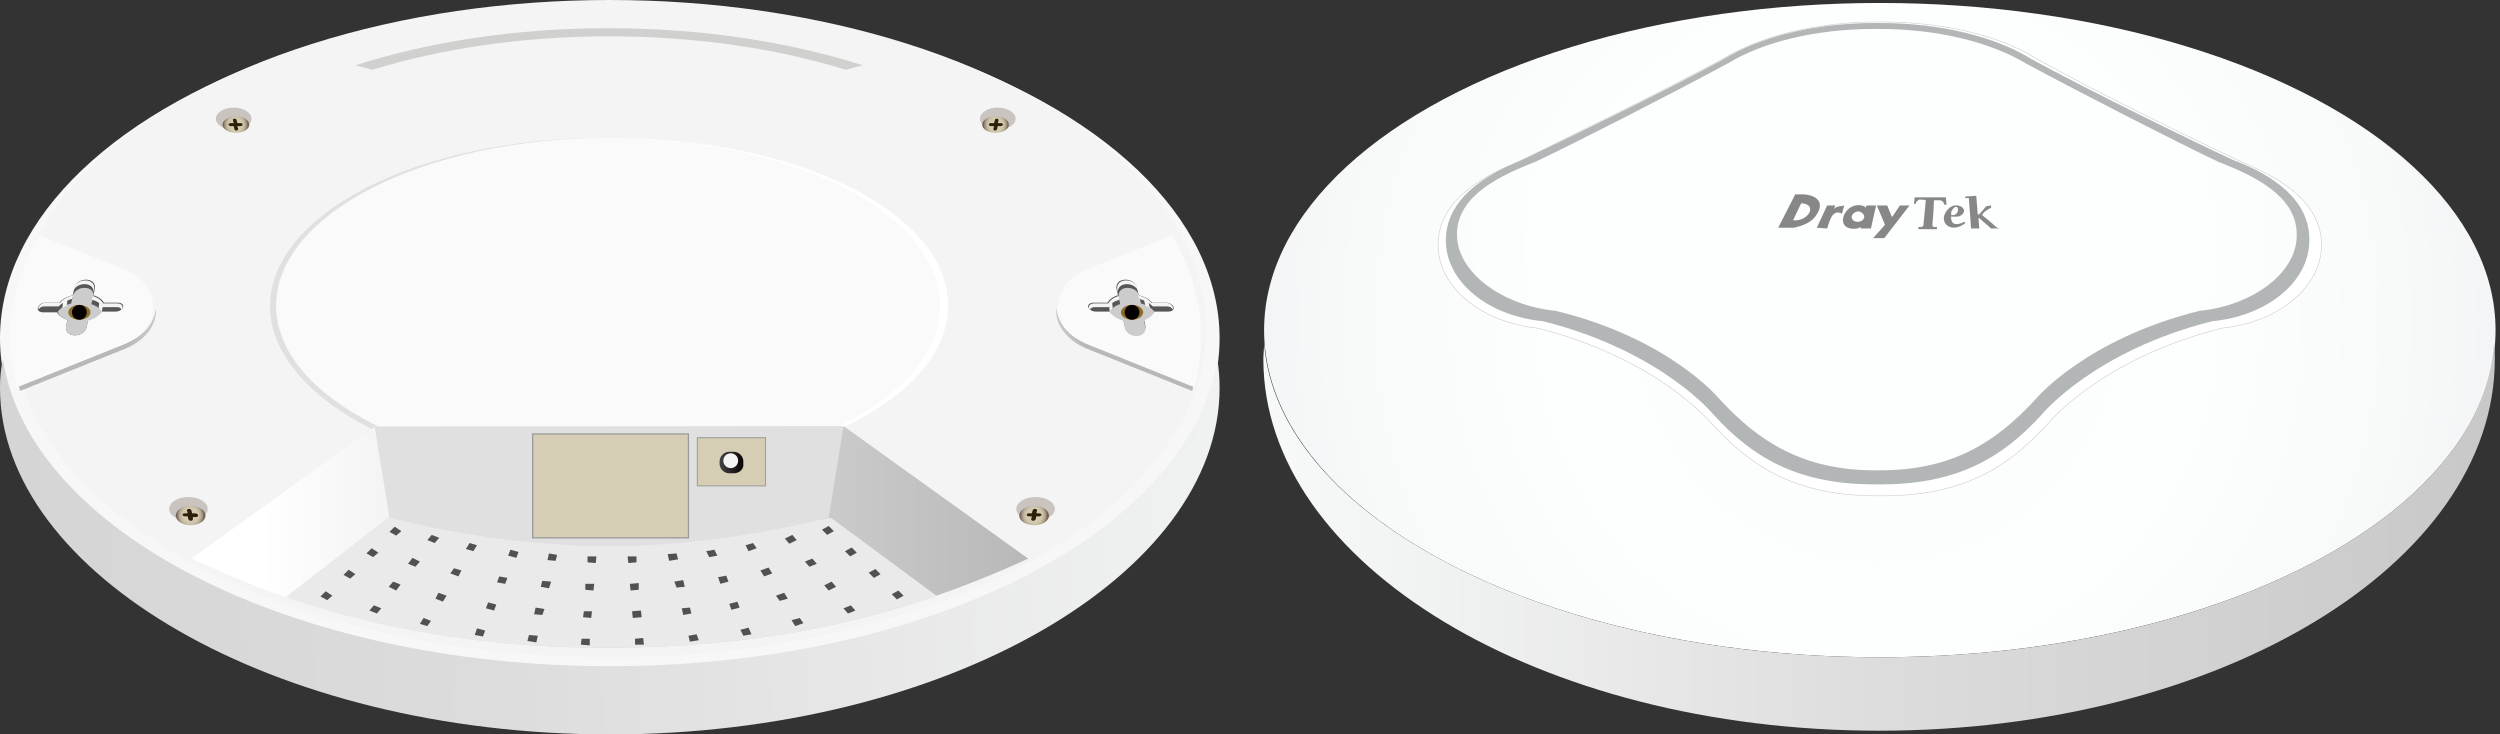 <?xml version="1.0" encoding="UTF-8"?>
<svg width="337px" height="99px" viewBox="0 0 337 99" version="1.1" xmlns="http://www.w3.org/2000/svg" xmlns:xlink="http://www.w3.org/1999/xlink">
    <rect x="0" y="0" width="337" height="99" fill="#333333" stroke="none"/>
    <!-- Generator: Sketch 55.2 (78181) - https://sketchapp.com -->
    <title>912C-01</title>
    <desc>Created with Sketch.</desc>
    <defs>
        <linearGradient x1="135.341%" y1="48.985%" x2="-52.74%" y2="50.709%" id="linearGradient-1">
            <stop stop-color="#F8FAFA" offset="0%"></stop>
            <stop stop-color="#EEEFEF" offset="22.98%"></stop>
            <stop stop-color="#DDDCDC" offset="51.01%"></stop>
            <stop stop-color="#D3D3D3" offset="77.64%"></stop>
            <stop stop-color="#C8C8C9" offset="99.62%"></stop>
        </linearGradient>
        <linearGradient x1="0.006%" y1="49.95%" x2="99.943%" y2="49.95%" id="linearGradient-2">
            <stop stop-color="#FFFFFF" offset="8.712%"></stop>
            <stop stop-color="#B8B8B8" offset="100%"></stop>
        </linearGradient>
        <linearGradient x1="105.919%" y1="72.319%" x2="73.712%" y2="58.924%" id="linearGradient-3">
            <stop stop-color="#FFFFFF" offset="8.712%"></stop>
            <stop stop-color="#B8B8B8" offset="100%"></stop>
        </linearGradient>
        <linearGradient x1="-6.353%" y1="72.355%" x2="25.879%" y2="58.938%" id="linearGradient-4">
            <stop stop-color="#FFFFFF" offset="8.712%"></stop>
            <stop stop-color="#B8B8B8" offset="100%"></stop>
        </linearGradient>
        <radialGradient cx="49.02%" cy="48.809%" fx="49.02%" fy="48.809%" r="70.777%" gradientTransform="translate(0.49,0.488),scale(0.65,1),translate(-0.49,-0.488)" id="radialGradient-5">
            <stop stop-color="#D5CEB4" offset="0%"></stop>
            <stop stop-color="#D4CCB2" offset="44.08%"></stop>
            <stop stop-color="#CEC5AC" offset="59.95%"></stop>
            <stop stop-color="#C3B8A0" offset="71.27%"></stop>
            <stop stop-color="#B3A78F" offset="80.42%"></stop>
            <stop stop-color="#9F917C" offset="88.25%"></stop>
            <stop stop-color="#877867" offset="95.07%"></stop>
            <stop stop-color="#726356" offset="100%"></stop>
        </radialGradient>
        <radialGradient cx="49.14%" cy="48.809%" fx="49.14%" fy="48.809%" r="70.777%" gradientTransform="translate(0.491,0.488),scale(0.65,1),rotate(180),translate(-0.491,-0.488)" id="radialGradient-6">
            <stop stop-color="#D5CEB4" offset="0%"></stop>
            <stop stop-color="#D4CCB2" offset="44.08%"></stop>
            <stop stop-color="#CEC5AC" offset="59.95%"></stop>
            <stop stop-color="#C3B8A0" offset="71.27%"></stop>
            <stop stop-color="#B3A78F" offset="80.42%"></stop>
            <stop stop-color="#9F917C" offset="88.25%"></stop>
            <stop stop-color="#877867" offset="95.07%"></stop>
            <stop stop-color="#726356" offset="100%"></stop>
        </radialGradient>
        <radialGradient cx="49.047%" cy="50.662%" fx="49.047%" fy="50.662%" r="75.277%" gradientTransform="translate(0.49,0.507),scale(0.611,1),translate(-0.49,-0.507)" id="radialGradient-7">
            <stop stop-color="#D5CEB4" offset="0%"></stop>
            <stop stop-color="#D4CCB2" offset="44.08%"></stop>
            <stop stop-color="#CEC5AC" offset="59.95%"></stop>
            <stop stop-color="#C3B8A0" offset="71.27%"></stop>
            <stop stop-color="#B3A78F" offset="80.42%"></stop>
            <stop stop-color="#9F917C" offset="88.25%"></stop>
            <stop stop-color="#877867" offset="95.07%"></stop>
            <stop stop-color="#726356" offset="100%"></stop>
        </radialGradient>
        <radialGradient cx="50.75%" cy="50.662%" fx="50.75%" fy="50.662%" r="75.277%" gradientTransform="translate(0.507,0.507),scale(0.611,1),rotate(180),translate(-0.507,-0.507)" id="radialGradient-8">
            <stop stop-color="#D5CEB4" offset="0%"></stop>
            <stop stop-color="#D4CCB2" offset="44.08%"></stop>
            <stop stop-color="#CEC5AC" offset="59.95%"></stop>
            <stop stop-color="#C3B8A0" offset="71.27%"></stop>
            <stop stop-color="#B3A78F" offset="80.42%"></stop>
            <stop stop-color="#9F917C" offset="88.25%"></stop>
            <stop stop-color="#877867" offset="95.07%"></stop>
            <stop stop-color="#726356" offset="100%"></stop>
        </radialGradient>
        <linearGradient x1="-0.523%" y1="47.786%" x2="101.931%" y2="47.786%" id="linearGradient-9">
            <stop stop-color="#424242" offset="0%"></stop>
            <stop stop-color="#050001" offset="100%"></stop>
        </linearGradient>
        <radialGradient cx="49.801%" cy="48.944%" fx="49.801%" fy="48.944%" r="106.098%" gradientTransform="translate(0.498,0.489),scale(0.531,1),rotate(179.411),translate(-0.498,-0.489)" id="radialGradient-10">
            <stop stop-color="#FBFDFD" offset="0%"></stop>
            <stop stop-color="#FDFEFE" offset="46.2%"></stop>
            <stop stop-color="#F8FAFA" offset="75.43%"></stop>
            <stop stop-color="#F0F0F2" offset="100%"></stop>
        </radialGradient>
        <linearGradient x1="0.035%" y1="49.995%" x2="100.079%" y2="49.995%" id="linearGradient-11">
            <stop stop-color="#F8FAFA" offset="0%"></stop>
            <stop stop-color="#DDDCDC" offset="51.01%"></stop>
            <stop stop-color="#C8C8C9" offset="99.62%"></stop>
        </linearGradient>
        <linearGradient x1="0.009%" y1="50.066%" x2="99.982%" y2="50.066%" id="linearGradient-12">
            <stop stop-color="#F5F5F5" offset="0%"></stop>
            <stop stop-color="#FAFAFB" offset="61.74%"></stop>
            <stop stop-color="#F6F6F6" offset="96.54%"></stop>
        </linearGradient>
        <radialGradient cx="48.825%" cy="48.92%" fx="48.825%" fy="48.92%" r="190.03%" gradientTransform="translate(0.488,0.489),scale(0.529,1),rotate(-179.85),translate(-0.488,-0.489)" id="radialGradient-13">
            <stop stop-color="#FDFEFE" offset="37.61%"></stop>
            <stop stop-color="#F8FAFA" offset="66.76%"></stop>
            <stop stop-color="#F0F0F2" offset="100%"></stop>
        </radialGradient>
    </defs>
    <g id="Page-1" stroke="none" stroke-width="1" fill="none" fill-rule="evenodd">
        <g id="912C-01" fill-rule="nonzero">
            <g id="Group">
                <ellipse id="Oval" fill="#F7F7F7" cx="82.2" cy="45.6" rx="82.2" ry="45.3"></ellipse>
                <ellipse id="Oval" fill="#F4F4F5" cx="82.2" cy="44.3" rx="80.4" ry="44.3"></ellipse>
                <path d="M82.2,89.8 C39.2,89.8 3.9,71.6 0.4,48.4 C0.1,49.7 0,51 0,52.3 C0,77.3 36.8,99 82.2,99 C127.6,99 164.4,77.4 164.4,52.3 C164.4,51 164.3,49.7 164.1,48.4 C160.4,71.6 125.2,89.8 82.2,89.8 Z" id="Path" fill="url(#linearGradient-1)"></path>
                <g transform="translate(36, 18)">
                    <path d="M1.2,23.2 C1.2,10.8 21.2,0.8 45.9,0.6 C45.7,0.6 45.5,0.6 45.3,0.6 C20.3,0.6 0.4,10.8 0.4,23.3 C0.4,35.8 21.2,47 45.3,45.8 C45.5,45.8 45.7,45.8 45.9,45.8 C21.2,45.6 1.2,35.6 1.2,23.2 Z" id="Path" fill="#E0E0E0"></path>
                    <path d="M46.5,0.6 C46.3,0.6 46.1,0.6 45.9,0.6 C70.6,0.8 90.6,10.8 90.6,23.2 C90.6,35.6 70.6,45.6 45.9,45.8 C46.1,45.8 46.3,45.8 46.5,45.8 C71.5,45.8 91.8,35.7 91.8,23.2 C91.8,10.7 71.6,0.6 46.5,0.6 Z" id="Path" fill="#FFFFFF"></path>
                    <ellipse id="Oval" fill="#FAFAFB" cx="46" cy="23.2" rx="44.7" ry="22.6"></ellipse>
                </g>
                <path d="M82.2,73.6 C92.1,73.7 102.4,71.2 112,69.8 L126.2,80.3 C132.9,78 138.6,75.3 138.6,75.3 L113.8,57.5 L82.2,57.5 L82.2,57.5 L50.6,57.5 L25.8,75.3 C25.8,75.3 31.7,78.1 38.5,80.5 L52.4,69.8 C62,71.2 72.2,73.7 82.2,73.6 Z" id="Path" fill="url(#linearGradient-2)"></path>
                <path d="M82.2,87.3 C101.7,87.3 116.2,83.8 126.2,80.3 L112,69.8 C102.3,71.2 92.1,73.7 82.2,73.6 C72.3,73.7 62,71.2 52.4,69.8 L38.9,80.3 C48.9,83.8 62.6,87.4 82.2,87.3 L82.2,87.3 Z" id="Path" fill="#999999" opacity="0.37"></path>
                <path d="M82.2,87.3 C101.7,87.3 116.2,83.8 126.2,80.3 L112,69.8 C102.3,71.2 92.1,73.7 82.2,73.6 C72.3,73.7 62,71.2 52.4,69.8 L38.5,80.5 C48.4,83.9 62.6,87.4 82.2,87.3 L82.2,87.3 Z" id="Path" fill="#EAEAEA"></path>
                <path d="M82.2,57.5 L50.5,57.5 L52.5,69.8 L52.5,69.8 C62.8,72.3 72.3,73.6 82.1,73.6 C91.9,73.6 101.4,72.3 111.7,69.8 L111.7,69.8 L113.7,57.5 L82.2,57.5 Z" id="Path" fill="#E0E0E0"></path>
                <rect id="Rectangle" stroke="#999999" stroke-width="0.173" fill="#D5CEB4" x="71.8" y="58.5" width="21" height="14"></rect>
                <path d="M47.9,8.8 L50.2,9.4 C59.7,6.5 70.6,4.9 82.1,4.9 C93.7,4.9 104.6,6.5 114,9.4 L116.3,8.8 C106.2,5.6 94.5,3.8 82,3.8 C69.5,3.8 58,5.6 47.9,8.8 Z" id="Path" fill="#D0D0CE"></path>
                <path d="M2.7,52 L16.9,46.3 C19.5,45.3 20.9,43.4 21,41.5 C21.2,43.6 19.8,45.8 16.9,47 L2.7,52.7 C2.1,50.5 1.8,48.2 1.8,45.9 C1.8,45.8 1.8,45.7 1.8,45.6 C1.7,47.7 2.1,49.9 2.7,52 Z" id="Path" fill="url(#linearGradient-3)"></path>
                <path d="M16.5,46.5 L2.3,52.2 C1.7,50 1.4,47.7 1.4,45.4 C1.4,40.6 2.8,36 5.3,31.7 L16.5,36.2 C22.1,38.4 22.1,44.3 16.5,46.5 Z" id="Path" fill="#FAFAFB"></path>
                <g id="Path" transform="translate(5, 37)">
                    <path d="M1.1,3.8 L3,3.8 C3.4,3.3 4,3 4.8,2.8 L5,1.9 C5.1,1.2 5.8,0.7 6.6,0.7 C7.4,0.7 7.9,1.2 7.8,1.9 L7.6,2.8 C8.3,3 8.8,3.4 9,3.8 L10.9,3.8 C11.4,3.8 11.7,4.1 11.6,4.4 C11.5,4.7 11.1,5 10.6,5 L8.7,5 C8.3,5.5 7.7,5.8 6.9,6 L6.7,7 C6.6,7.7 5.9,8.2 5.1,8.2 C4.3,8.2 3.8,7.7 3.9,7 L4.1,6.1 C3.4,5.9 2.9,5.5 2.7,5.1 L0.8,5.1 C0.3,5.1 -8.8817842e-16,4.8 0.1,4.5 C0.2,4.1 0.6,3.8 1.1,3.8 Z" fill="#565657"></path>
                    <path d="M2.8,5 C3.2,4.5 3.8,4.1 4.6,3.9 L4.8,3 C4.9,2.3 5.6,1.8 6.4,1.8 C7.2,1.8 7.7,2.3 7.6,3 L7.3,4 C8,4.2 8.5,4.6 8.7,5.1 C8.3,5.6 7.7,6 6.9,6.2 L6.7,7 C6.6,7.7 5.9,8.2 5.1,8.2 C4.3,8.2 3.8,7.7 3.9,7 L4.1,6.1 C3.4,5.9 2.9,5.5 2.8,5 Z" fill="#CCCCCC"></path>
                    <g id="Group" fill="#F4F4F5">
                        <path d="M10.7,4.4 L8.8,4.4 C8.6,3.9 8.1,3.6 7.4,3.4 L7.5,2.9 C8.2,3.1 8.7,3.5 8.9,3.9 L10.8,3.9 C11.3,3.9 11.6,4.2 11.5,4.5 C11.5,4.6 11.4,4.7 11.4,4.8 C11.3,4.5 11.1,4.4 10.7,4.4 Z" id="Path"></path>
                        <path d="M4.7,3.3 C3.9,3.5 3.3,3.9 2.9,4.3 L1,4.3 C0.7,4.3 0.4,4.4 0.2,4.7 C0.2,4.6 0.1,4.5 0.2,4.4 C0.3,4.1 0.7,3.8 1.2,3.8 L3.1,3.8 C3.5,3.3 4.1,3 4.9,2.8 L4.7,3.3 Z" id="Path"></path>
                        <path d="M6.4,1.3 C5.6,1.3 4.9,1.8 4.8,2.5 L4.9,2 C5,1.3 5.7,0.8 6.5,0.8 C7.3,0.8 7.8,1.3 7.7,2 L7.6,2.5 C7.7,1.8 7.2,1.3 6.4,1.3 Z" id="Path"></path>
                    </g>
                    <polygon fill="#F4F4F5" points="8.3 4.5 8.7 5.1 8.9 4.1 8.4 3.7"></polygon>
                    <polygon fill="#F4F4F5" points="4 4.2 3.4 4.5 3.5 3.7 4.1 3.4"></polygon>
                </g>
                <path d="M160.7,52 L146.5,46.3 C143.9,45.3 142.5,43.4 142.4,41.5 C142.2,43.6 143.6,45.8 146.5,47 L160.7,52.7 C161.3,50.5 161.6,48.2 161.6,45.9 C161.6,45.8 161.6,45.7 161.6,45.6 C161.6,47.7 161.3,49.9 160.7,52 Z" id="Path" fill="url(#linearGradient-4)"></path>
                <path d="M146.8,46.5 L161,52.2 C161.6,50 161.9,47.7 161.9,45.4 C161.9,40.6 160.5,36 158,31.7 L146.8,36.2 C141.2,38.4 141.2,44.3 146.8,46.5 Z" id="Path" fill="#FAFAFB"></path>
                <g id="Path" transform="translate(146, 37)">
                    <path d="M11.2,3.8 L9.3,3.8 C8.9,3.3 8.3,3 7.5,2.8 L7.3,1.9 C7.2,1.2 6.5,0.7 5.7,0.7 C4.9,0.7 4.4,1.2 4.5,1.9 L4.7,2.8 C4,3 3.5,3.4 3.3,3.8 L1.4,3.8 C0.9,3.8 0.6,4.1 0.7,4.4 C0.8,4.7 1.2,5 1.7,5 L3.6,5 C4,5.5 4.6,5.8 5.4,6 L5.6,6.9 C5.7,7.6 6.4,8.1 7.2,8.1 C8,8.1 8.5,7.6 8.4,6.9 L8.2,6 C8.9,5.8 9.4,5.4 9.6,5 L11.5,5 C12,5 12.3,4.7 12.2,4.4 C12.1,4.1 11.7,3.8 11.2,3.8 Z" fill="#565657"></path>
                    <path d="M9.6,5 C9.2,4.5 8.6,4.1 7.8,3.9 L7.6,3 C7.5,2.3 6.8,1.8 6,1.8 C5.2,1.8 4.7,2.3 4.8,3 L5,4 C4.3,4.2 3.8,4.6 3.6,5.1 C4,5.6 4.6,6 5.4,6.2 L5.6,7.1 C5.7,7.8 6.4,8.3 7.2,8.3 C8,8.3 8.5,7.8 8.4,7.1 L8.2,6.2 C8.9,5.9 9.4,5.5 9.6,5 Z" fill="#CCCCCC"></path>
                    <g id="Group" fill="#F4F4F5">
                        <path d="M1.6,4.4 L3.5,4.4 C3.7,3.9 4.2,3.6 4.9,3.4 L4.8,2.9 C4.1,3.1 3.6,3.5 3.4,3.9 L1.5,3.9 C1,3.9 0.7,4.2 0.8,4.5 C0.8,4.6 0.9,4.7 0.9,4.8 C1,4.5 1.3,4.4 1.6,4.4 Z" id="Path"></path>
                        <path d="M7.6,3.3 C8.4,3.5 9,3.9 9.4,4.3 L11.3,4.3 C11.6,4.3 11.9,4.4 12.1,4.7 C12.1,4.6 12.2,4.5 12.1,4.4 C12,4.1 11.6,3.8 11.1,3.8 L9.2,3.8 C8.8,3.3 8.2,3 7.4,2.8 L7.6,3.3 Z" id="Path"></path>
                        <path d="M5.9,1.3 C6.7,1.3 7.4,1.8 7.5,2.5 L7.4,2 C7.3,1.3 6.6,0.8 5.8,0.8 C5,0.8 4.5,1.3 4.6,2 L4.7,2.5 C4.6,1.8 5.1,1.3 5.9,1.3 Z" id="Path"></path>
                    </g>
                    <polygon fill="#F4F4F5" points="4 4.5 3.6 5.1 3.5 4.1 3.9 3.7"></polygon>
                    <polygon fill="#F4F4F5" points="8.4 4.2 9 4.5 8.8 3.7 8.2 3.4"></polygon>
                </g>
                <g id="Path" transform="translate(43, 70)" fill="#525151">
                    <g id="Group" transform="translate(0, 1)">
                        <polygon id="Path" points="10.4 1.2 9.5 0.7 10.2 0 11.1 0.6"></polygon>
                        <polygon id="Path" points="7.3 4.1 6.4 3.6 7.1 2.9 8 3.5"></polygon>
                        <polygon id="Path" points="4.2 7 3.3 6.5 4 5.8 4.9 6.4"></polygon>
                        <polygon id="Path" points="1.1 9.9 0.2 9.4 0.9 8.7 1.8 9.3"></polygon>
                    </g>
                    <g id="Group" transform="translate(6, 2)">
                        <polygon id="Path" points="9.6 1.2 8.6 0.8 9.2 0.1 10.2 0.5"></polygon>
                        <polygon id="Path" points="7 4.4 6 4 6.6 3.2 7.6 3.7"></polygon>
                        <polygon id="Path" points="4.4 7.6 3.4 7.1 4 6.4 5 6.8"></polygon>
                        <polygon id="Path" points="1.8 10.7 0.8 10.3 1.4 9.6 2.4 10"></polygon>
                    </g>
                    <g id="Group" transform="translate(13, 3)">
                        <polygon id="Path" points="7.8 1.3 6.8 1 7.3 0.2 8.3 0.5"></polygon>
                        <polygon id="Path" points="5.8 4.7 4.7 4.3 5.2 3.6 6.2 3.9"></polygon>
                        <polygon id="Path" points="3.7 8.1 2.7 7.7 3.1 6.9 4.2 7.3"></polygon>
                        <polygon id="Path" points="1.6 11.4 0.6 11.1 1.1 10.3 2.1 10.7"></polygon>
                    </g>
                    <g id="Group" transform="translate(21, 4)">
                        <polygon id="Path" points="5.6 1.2 4.5 0.9 4.8 0.1 5.9 0.4"></polygon>
                        <polygon id="Path" points="4.1 4.7 3 4.5 3.3 3.7 4.4 3.9"></polygon>
                        <polygon id="Path" points="2.6 8.3 1.5 8 1.8 7.2 2.9 7.5"></polygon>
                        <polygon id="Path" points="1.1 11.8 0 11.6 0.3 10.7 1.4 11"></polygon>
                    </g>
                    <g id="Group" transform="translate(28, 4)">
                        <polygon id="Path" points="3.9 1.6 2.8 1.5 3 0.6 4.1 0.8"></polygon>
                        <polygon id="Path" points="3 5.3 1.9 5.1 2.1 4.3 3.3 4.4"></polygon>
                        <polygon id="Path" points="2.1 8.9 1 8.8 1.2 7.9 2.4 8.1"></polygon>
                        <polygon id="Path" points="1.3 12.6 0.1 12.4 0.3 11.6 1.5 11.7"></polygon>
                    </g>
                    <g id="Group" transform="translate(35, 4)">
                        <polygon id="Path" points="2.3 1.9 1.2 1.8 1.2 1 2.4 1"></polygon>
                        <polygon id="Path" points="2 5.6 0.9 5.5 0.9 4.7 2.1 4.7"></polygon>
                        <polygon id="Path" points="1.7 9.3 0.6 9.2 0.7 8.4 1.8 8.4"></polygon>
                        <polygon id="Path" points="1.5 13 0.3 12.9 0.4 12.1 1.5 12.1"></polygon>
                    </g>
                    <g id="Group" transform="translate(41, 4)">
                        <polygon id="Path" points="1.8 1.8 0.7 1.9 0.6 1 1.8 1"></polygon>
                        <polygon id="Path" points="2.1 5.5 1 5.6 0.9 4.7 2.1 4.6"></polygon>
                        <polygon id="Path" points="2.5 9.2 1.3 9.3 1.2 8.4 2.4 8.3"></polygon>
                        <polygon id="Path" points="2.8 12.9 1.6 12.9 1.6 12.1 2.7 12"></polygon>
                    </g>
                    <g id="Group" transform="translate(47, 4)">
                        <polygon id="Path" points="1.4 1.4 0.2 1.6 0 0.7 1.2 0.6"></polygon>
                        <polygon id="Path" points="2.3 5.1 1.2 5.2 0.9 4.4 2.1 4.2"></polygon>
                        <polygon id="Path" points="3.2 8.7 2.1 8.9 1.9 8 3 7.9"></polygon>
                        <polygon id="Path" points="4.2 12.3 3 12.5 2.8 11.7 3.9 11.5"></polygon>
                    </g>
                    <g id="Group" transform="translate(52, 4)">
                        <polygon id="Path" points="1.7 0.9 0.6 1.1 0.2 0.3 1.3 0.1"></polygon>
                        <polygon id="Path" points="3.2 4.4 2.1 4.7 1.8 3.8 2.9 3.6"></polygon>
                        <polygon id="Path" points="4.7 7.9 3.6 8.2 3.3 7.4 4.4 7.1"></polygon>
                        <polygon id="Path" points="6.3 11.5 5.2 11.7 4.8 10.9 5.9 10.6"></polygon>
                    </g>
                    <g id="Group" transform="translate(57, 3)">
                        <polygon id="Path" points="2 0.9 0.9 1.3 0.5 0.5 1.5 0.2"></polygon>
                        <polygon id="Path" points="4.1 4.3 3 4.7 2.5 3.9 3.6 3.5"></polygon>
                        <polygon id="Path" points="6.2 7.7 5.1 8 4.6 7.3 5.7 6.9"></polygon>
                        <polygon id="Path" points="8.3 11 7.2 11.4 6.7 10.6 7.8 10.3"></polygon>
                    </g>
                    <g id="Group" transform="translate(62, 2)">
                        <polygon id="Path" points="2.4 0.8 1.4 1.3 0.8 0.6 1.8 0.1"></polygon>
                        <polygon id="Path" points="5.1 4 4.1 4.4 3.5 3.7 4.5 3.3"></polygon>
                        <polygon id="Path" points="7.7 7.1 6.7 7.6 6.1 6.9 7.1 6.4"></polygon>
                        <polygon id="Path" points="10.3 10.3 9.3 10.7 8.7 10 9.7 9.6"></polygon>
                    </g>
                    <g id="Group" transform="translate(67, 0)">
                        <polygon id="Path" points="2.4 1.6 1.5 2.1 0.8 1.4 1.7 0.9"></polygon>
                        <polygon id="Path" points="5.5 4.5 4.6 5 3.9 4.3 4.8 3.8"></polygon>
                        <polygon id="Path" points="8.7 7.4 7.8 7.9 7.1 7.2 8 6.7"></polygon>
                        <polygon id="Path" points="11.8 10.3 10.9 10.8 10.2 10.1 11.1 9.6"></polygon>
                    </g>
                </g>
                <g id="Oval" transform="translate(9, 41)">
                    <ellipse fill="#8F6C27" cx="1.7" cy="1.1" rx="1.5" ry="1"></ellipse>
                    <circle fill="#050101" cx="1.7" cy="1.1" r="1"></circle>
                </g>
                <g id="Oval" transform="translate(151, 41)">
                    <ellipse fill="#8F6C27" cx="1.6" cy="1.1" rx="1.5" ry="1"></ellipse>
                    <circle fill="#050101" cx="1.6" cy="1.1" r="1"></circle>
                </g>
                <g transform="translate(22, 67)">
                    <ellipse id="Oval" fill="#C9C4C0" cx="3.4" cy="1.6" rx="2.6" ry="1.6"></ellipse>
                    <g transform="translate(1, 1)">
                        <ellipse id="Oval" fill="url(#radialGradient-5)" cx="2.7" cy="1.5" rx="2" ry="1.3"></ellipse>
                        <path d="M3.3,1.2 L2.9,1.2 L2.8,0.8 C2.8,0.7 2.6,0.6 2.5,0.6 C2.3,0.6 2.2,0.7 2.2,0.8 L2.3,1.2 L1.9,1.2 C1.7,1.2 1.6,1.3 1.6,1.4 L1.6,1.4 C1.6,1.5 1.8,1.6 1.9,1.6 L2.3,1.6 L2.4,2 C2.4,2.1 2.6,2.2 2.7,2.2 C2.9,2.2 3,2.1 3,2 L3,1.7 L3.4,1.7 C3.6,1.7 3.7,1.6 3.7,1.5 L3.7,1.5 C3.7,1.3 3.5,1.2 3.3,1.2 Z" id="Path" fill="#2D1F0A"></path>
                    </g>
                </g>
                <g transform="translate(137, 67)">
                    <ellipse id="Oval" fill="#C9C4C0" cx="2.6" cy="1.6" rx="2.6" ry="1.6"></ellipse>
                    <g transform="translate(0, 1)">
                        <ellipse id="Oval" fill="url(#radialGradient-6)" cx="2.4" cy="1.5" rx="2" ry="1.3"></ellipse>
                        <path d="M1.7,1.2 L2.1,1.2 L2.2,0.8 C2.2,0.7 2.4,0.6 2.5,0.6 C2.7,0.6 2.8,0.7 2.8,0.8 L2.7,1.2 L3.1,1.2 C3.3,1.2 3.4,1.3 3.4,1.4 L3.4,1.4 C3.4,1.5 3.2,1.6 3.1,1.6 L2.7,1.6 L2.6,2 C2.6,2.1 2.4,2.2 2.3,2.2 C2.1,2.2 2,2.1 2,2 L2.1,1.6 L1.7,1.6 C1.5,1.6 1.4,1.5 1.4,1.4 L1.4,1.4 C1.4,1.3 1.5,1.2 1.7,1.2 Z" id="Path" fill="#2D1F0A"></path>
                    </g>
                </g>
                <g transform="translate(29, 14)">
                    <ellipse id="Oval" fill="#C9C4C0" cx="2.5" cy="2" rx="2.4" ry="1.5"></ellipse>
                    <g transform="translate(1, 1)">
                        <ellipse id="Oval" fill="url(#radialGradient-7)" cx="1.8" cy="1.8" rx="1.8" ry="1.1"></ellipse>
                        <path d="M2.4,1.6 L2,1.6 L1.9,1.2 C1.9,1.1 1.8,1 1.6,1 C1.4,1 1.4,1.1 1.4,1.2 L1.5,1.6 L1.1,1.6 C0.9,1.6 0.8,1.7 0.8,1.8 L0.8,1.8 C0.8,1.9 1,2 1.1,2 L1.5,2 L1.6,2.4 C1.6,2.5 1.7,2.6 1.9,2.6 C2,2.6 2.1,2.5 2.1,2.4 L2,2 L2.4,2 C2.6,2 2.7,1.9 2.7,1.8 L2.7,1.8 C2.7,1.6 2.5,1.6 2.4,1.6 Z" id="Path" fill="#2D1F0A"></path>
                    </g>
                </g>
                <g transform="translate(132, 14)">
                    <ellipse id="Oval" fill="#C9C4C0" cx="2.5" cy="2" rx="2.4" ry="1.5"></ellipse>
                    <g transform="translate(0, 1)">
                        <ellipse id="Oval" fill="url(#radialGradient-8)" cx="2.2" cy="1.8" rx="1.8" ry="1.1"></ellipse>
                        <path d="M1.6,1.6 L2,1.6 L2.1,1.2 C2.1,1.1 2.2,1 2.4,1 C2.5,1 2.6,1.1 2.6,1.2 L2.5,1.6 L2.9,1.6 C3.1,1.6 3.2,1.7 3.2,1.8 L3.2,1.8 C3.2,1.9 3,2 2.9,2 L2.5,2 L2.4,2.4 C2.4,2.5 2.3,2.6 2.1,2.6 C2,2.6 1.9,2.5 1.9,2.4 L2,2 L1.6,2 C1.4,2 1.3,1.9 1.3,1.8 L1.3,1.8 C1.3,1.6 1.5,1.6 1.6,1.6 Z" id="Path" fill="#2D1F0A"></path>
                    </g>
                </g>
                <rect id="Rectangle" stroke="#999999" stroke-width="0.133" fill="#D5CEB4" x="94" y="59" width="9.2" height="6.5"></rect>
                <path d="M98.9,63.8 L98.3,63.8 C97.6,63.8 97,63.2 97,62.5 L97,62.2 C97,61.5 97.6,60.9 98.3,60.9 L98.9,60.9 C99.6,60.9 100.2,61.5 100.2,62.2 L100.2,62.5 C100.3,63.2 99.7,63.8 98.9,63.8 Z" id="Path" fill="url(#linearGradient-9)"></path>
                <circle id="Oval" fill="#F4F4F5" cx="98.5" cy="62.1" r="1"></circle>
            </g>
            <g id="Group" transform="translate(170, 0)">
                <g>
                    <ellipse id="Oval" fill="url(#radialGradient-10)" cx="83.4" cy="44.5" rx="83" ry="44.1"></ellipse>
                    <path d="M83.4,88.6 C38.7,88.6 2.2,69.8 0.4,46.3 C0.4,47 0.3,47.7 0.3,48.4 C0.3,76 37.5,98.5 83.3,98.5 C129.1,98.5 166.3,76.1 166.3,48.4 C166.3,47.7 166.3,47 166.2,46.3 C164.6,69.8 128.1,88.6 83.4,88.6 Z" id="Path" fill="url(#linearGradient-11)"></path>
                    <path d="M132.4,22 C126.5,19.2 112.6,12.5 104.6,8 C99.7,4.9 92.1,3 83.7,3 C83.6,3 83.5,3 83.4,3 C83.3,3 83.2,3 83.1,3 C74.7,3 67.1,5 62.2,8 C54.1,12.4 40.2,19.1 34.4,22 C29.5,23.9 23.9,27.3 23.9,33 C23.9,38.7 29.7,43.4 37.3,44.2 L37.3,44.2 C53.5,48.3 60.7,57 60.7,57 L60.7,57 C66.5,63.4 72.7,66.8 83.1,66.8 C83.2,66.8 83.3,66.8 83.4,66.8 C83.5,66.8 83.6,66.8 83.7,66.8 C94.1,66.8 100.3,63.4 106.1,57 L106.1,57 C106.1,57 113.2,48.3 129.5,44.2 L129.5,44.2 C137.1,43.4 142.9,38.7 142.9,33 C142.9,27.3 137.3,24 132.4,22 Z" id="Path" stroke="#CCCCCC" stroke-width="0.158" fill="url(#linearGradient-12)"></path>
                    <path d="M132.4,22 C126.5,19.2 112.6,12.5 104.6,8 C99.7,4.9 92.1,3 83.7,3 C83.6,3 83.5,3 83.4,3 C83.3,3 83.2,3 83.1,3 C74.7,3 67.1,5 62.2,8 C54.1,12.4 40.2,19.1 34.4,22 C29.5,23.9 23.9,27.3 23.9,33 C23.9,38.7 29.7,43.4 37.3,44.2 L37.3,44.2 C53.5,48.3 60.7,57 60.7,57 L60.7,57 C66.5,63.4 72.7,66.8 83.1,66.8 C83.2,66.8 83.3,66.8 83.4,66.8 C83.5,66.8 83.6,66.8 83.7,66.8 C94.1,66.8 100.3,63.4 106.1,57 L106.1,57 C106.1,57 113.2,48.3 129.5,44.2 L129.5,44.2 C137.1,43.4 142.9,38.7 142.9,33 C142.9,27.3 137.3,24 132.4,22 Z" id="Path" fill="#FFFFFF"></path>
                    <path d="M130.4,22.3 C124.7,19.6 111.6,12.8 103.8,8.6 C99.1,5.7 91.8,3.8 83.7,3.8 C83.6,3.8 83.5,3.8 83.4,3.8 C83.3,3.8 83.2,3.8 83.1,3.8 C75,3.8 67.8,5.7 63,8.6 C55.2,12.8 42.1,19.6 36.4,22.3 C31.7,24.1 26.2,26.9 26.2,32.3 C26.2,37.7 31.8,42.2 39.1,42.9 L39.1,42.9 C54.7,46.8 61.6,55 61.6,55 L61.6,55 C67.1,61 73.2,64.3 83.1,64.3 C83.2,64.3 83.3,64.3 83.4,64.3 C83.5,64.3 83.6,64.3 83.7,64.3 C93.7,64.3 99.7,61.1 105.2,55 L105.2,55 C105.2,55 112.1,46.7 127.7,42.9 L127.7,42.9 C135,42.2 140.6,37.7 140.6,32.3 C140.6,26.9 135,24.1 130.4,22.3 Z" id="Path" fill="url(#radialGradient-13)"></path>
                    <path d="M131.1,21.6 C125.3,18.9 111.8,12.3 103.9,8 C99.1,5 91.7,3.1 83.4,3.1 C83.3,3.1 83.2,3.1 83.1,3.1 C83,3.1 82.9,3.1 82.8,3.1 C74.5,3.1 67.2,5 62.3,8 C54.4,12.3 40.8,18.9 35.1,21.6 C30.3,23.5 24.9,26.8 24.9,32.4 C24.9,38 30.6,42.6 38,43.3 L38,43.3 C53.9,47.3 60.9,55.8 60.9,55.8 L60.9,55.8 C66.5,62 72.7,65.3 82.8,65.3 C82.9,65.3 83,65.3 83.1,65.3 C83.2,65.3 83.3,65.3 83.4,65.3 C93.5,65.3 99.7,62 105.3,55.8 L105.3,55.8 C105.3,55.8 112.3,47.3 128.2,43.3 L128.2,43.3 C135.6,42.6 141.3,38 141.3,32.4 C141.4,26.7 135.9,23.4 131.1,21.6 Z M126.5,41.9 L126.5,41.9 C111.2,45.7 104.5,53.7 104.5,53.7 L104.5,53.7 C99.1,59.6 93.2,63.4 83.4,63.4 C83.3,63.4 83.2,63.4 83.1,63.4 C83,63.4 82.9,63.4 82.8,63.4 C73.1,63.4 67.1,59.6 61.7,53.7 L61.7,53.7 C61.7,53.7 55,45.6 39.7,41.9 L39.7,41.9 C32.6,41.2 26.4,36.8 26.4,31.6 C26.4,26.3 32.4,23.6 37,21.8 C42.5,19.2 55.4,12.6 63,8.5 C67.6,5.7 74.7,3.9 82.7,3.9 C82.8,3.9 82.9,3.9 83,3.9 C83.1,3.9 83.2,3.9 83.3,3.9 C91.2,3.9 98.3,5.7 103,8.5 C110.6,12.6 123.5,19.2 129,21.8 C133.6,23.6 139.6,26.3 139.6,31.6 C139.7,36.8 133.6,41.2 126.5,41.9 Z" id="Shape" fill="#B2B6B7"></path>
                </g>
                <g transform="translate(69, 26)" fill="#878788">
                    <path d="M15,6.1 L13.5,6.1 L15.1,4.3 L14,1.7 L15.4,1.7 C15.6,2.2 15.8,2.7 16,3.2 C16,3.2 16,3.2 16.1,3.2 L17.1,1.7 L18.4,1.7 L15,6.1 Z" id="Path"></path>
                    <path d="M30.4,4.8 C30.1,4.8 29.7,4.8 29.4,4.8 L27.8,3.4 L27.7,3.4 L27.8,4.8 L26.7,4.8 L26.4,0.7 L25.9,0.7 L25.9,0.5 L27.4,0.4 L27.6,2.9 L27.8,2.9 L28.4,2.2 C28.8,1.7 28.7,1.8 29.4,1.7 L29.4,2 C29,2.2 28.3,2.6 28.2,3 C29.3,3.9 29.3,3.9 30.2,4.7 C30.4,4.7 30.5,4.7 30.4,4.8 Z" id="Path"></path>
                    <path d="M5.9,4.7 L7.3,1.7 C7.6,1.7 7.9,1.7 8.2,1.7 C8.3,1.7 8.4,1.7 8.4,1.7 L8.2,2.2 C8.5,1.8 9.1,1.8 9.6,1.7 C9.5,2.1 9.4,2.4 9.3,2.8 C7.9,2.1 7.6,4 7.3,4.8 L5.9,4.7 Z" id="Path"></path>
                    <path d="M12.3,1.8 C12.4,1.9 12.4,1.9 12.5,2 L12.6,1.7 L13.9,1.7 L13.2,4.8 C12.7,4.8 12.2,4.8 11.8,4.8 C11.8,4.7 11.8,4.7 11.9,4.6 C11.7,4.7 11.5,4.7 11.4,4.8 C7.9,5.3 9.6,0.8 12.3,1.8 L12.3,1.8 Z M11.5,2.5 C11.1,2.5 10.7,2.8 10.6,3.2 C10.6,3.6 10.9,3.9 11.4,3.9 C11.9,3.9 12.3,3.6 12.3,3.2 C12.3,2.9 11.9,2.5 11.5,2.5 Z" id="Shape"></path>
                    <path d="M0.7,4.7 L3,0.2 L4.1,0.2 C5.8,0.3 7,1.2 5.9,2.9 C5.3,3.9 4.2,4.4 2.8,4.7 L0.7,4.7 L0.7,4.7 Z M2.7,3.7 C4.8,3.9 6.1,1.5 3.8,1.4 L2.7,3.7 Z" id="Shape"></path>
                    <path d="M23.7,2.1 C24.7,1.1 26.4,2.1 25.5,2.9 C25.1,3.3 24.7,3.2 24,3.2 C24,4.4 24.8,4.4 25.8,3.9 C25.9,4 25.9,4 25.9,4.1 C23.8,5.7 22,3.7 23.7,2.1 L23.7,2.1 Z M24,3 C24.4,3 24.6,3 24.8,2.7 C25.1,2.3 24.9,1.6 24.4,2 C24.2,2.2 24.1,2.4 24,2.6 C24.1,2.8 24,2.9 24,3 Z" id="Shape"></path>
                    <path d="M19.7,0.9 C19.4,1.1 19.3,1.2 19.2,1.5 L19,1.5 L19.1,0.6 L23.3,0.6 L23.4,1.6 C23.3,1.6 23.2,1.6 23.1,1.6 C23,1.3 23,1.2 22.6,1 C22.3,1 22,1 21.7,1 C21.7,1.1 21.6,3.4 21.5,4.1 C21.5,4.3 21.4,4.6 21.8,4.6 L22.1,4.6 L22.1,4.9 L19.6,4.9 L19.6,4.6 L19.9,4.6 C20.3,4.6 20.3,4.3 20.3,4.1 C20.4,3.1 20.5,2.1 20.6,1 C20.3,0.9 20,0.9 19.7,0.9 Z" id="Path"></path>
                </g>
            </g>
        </g>
    </g>
</svg>